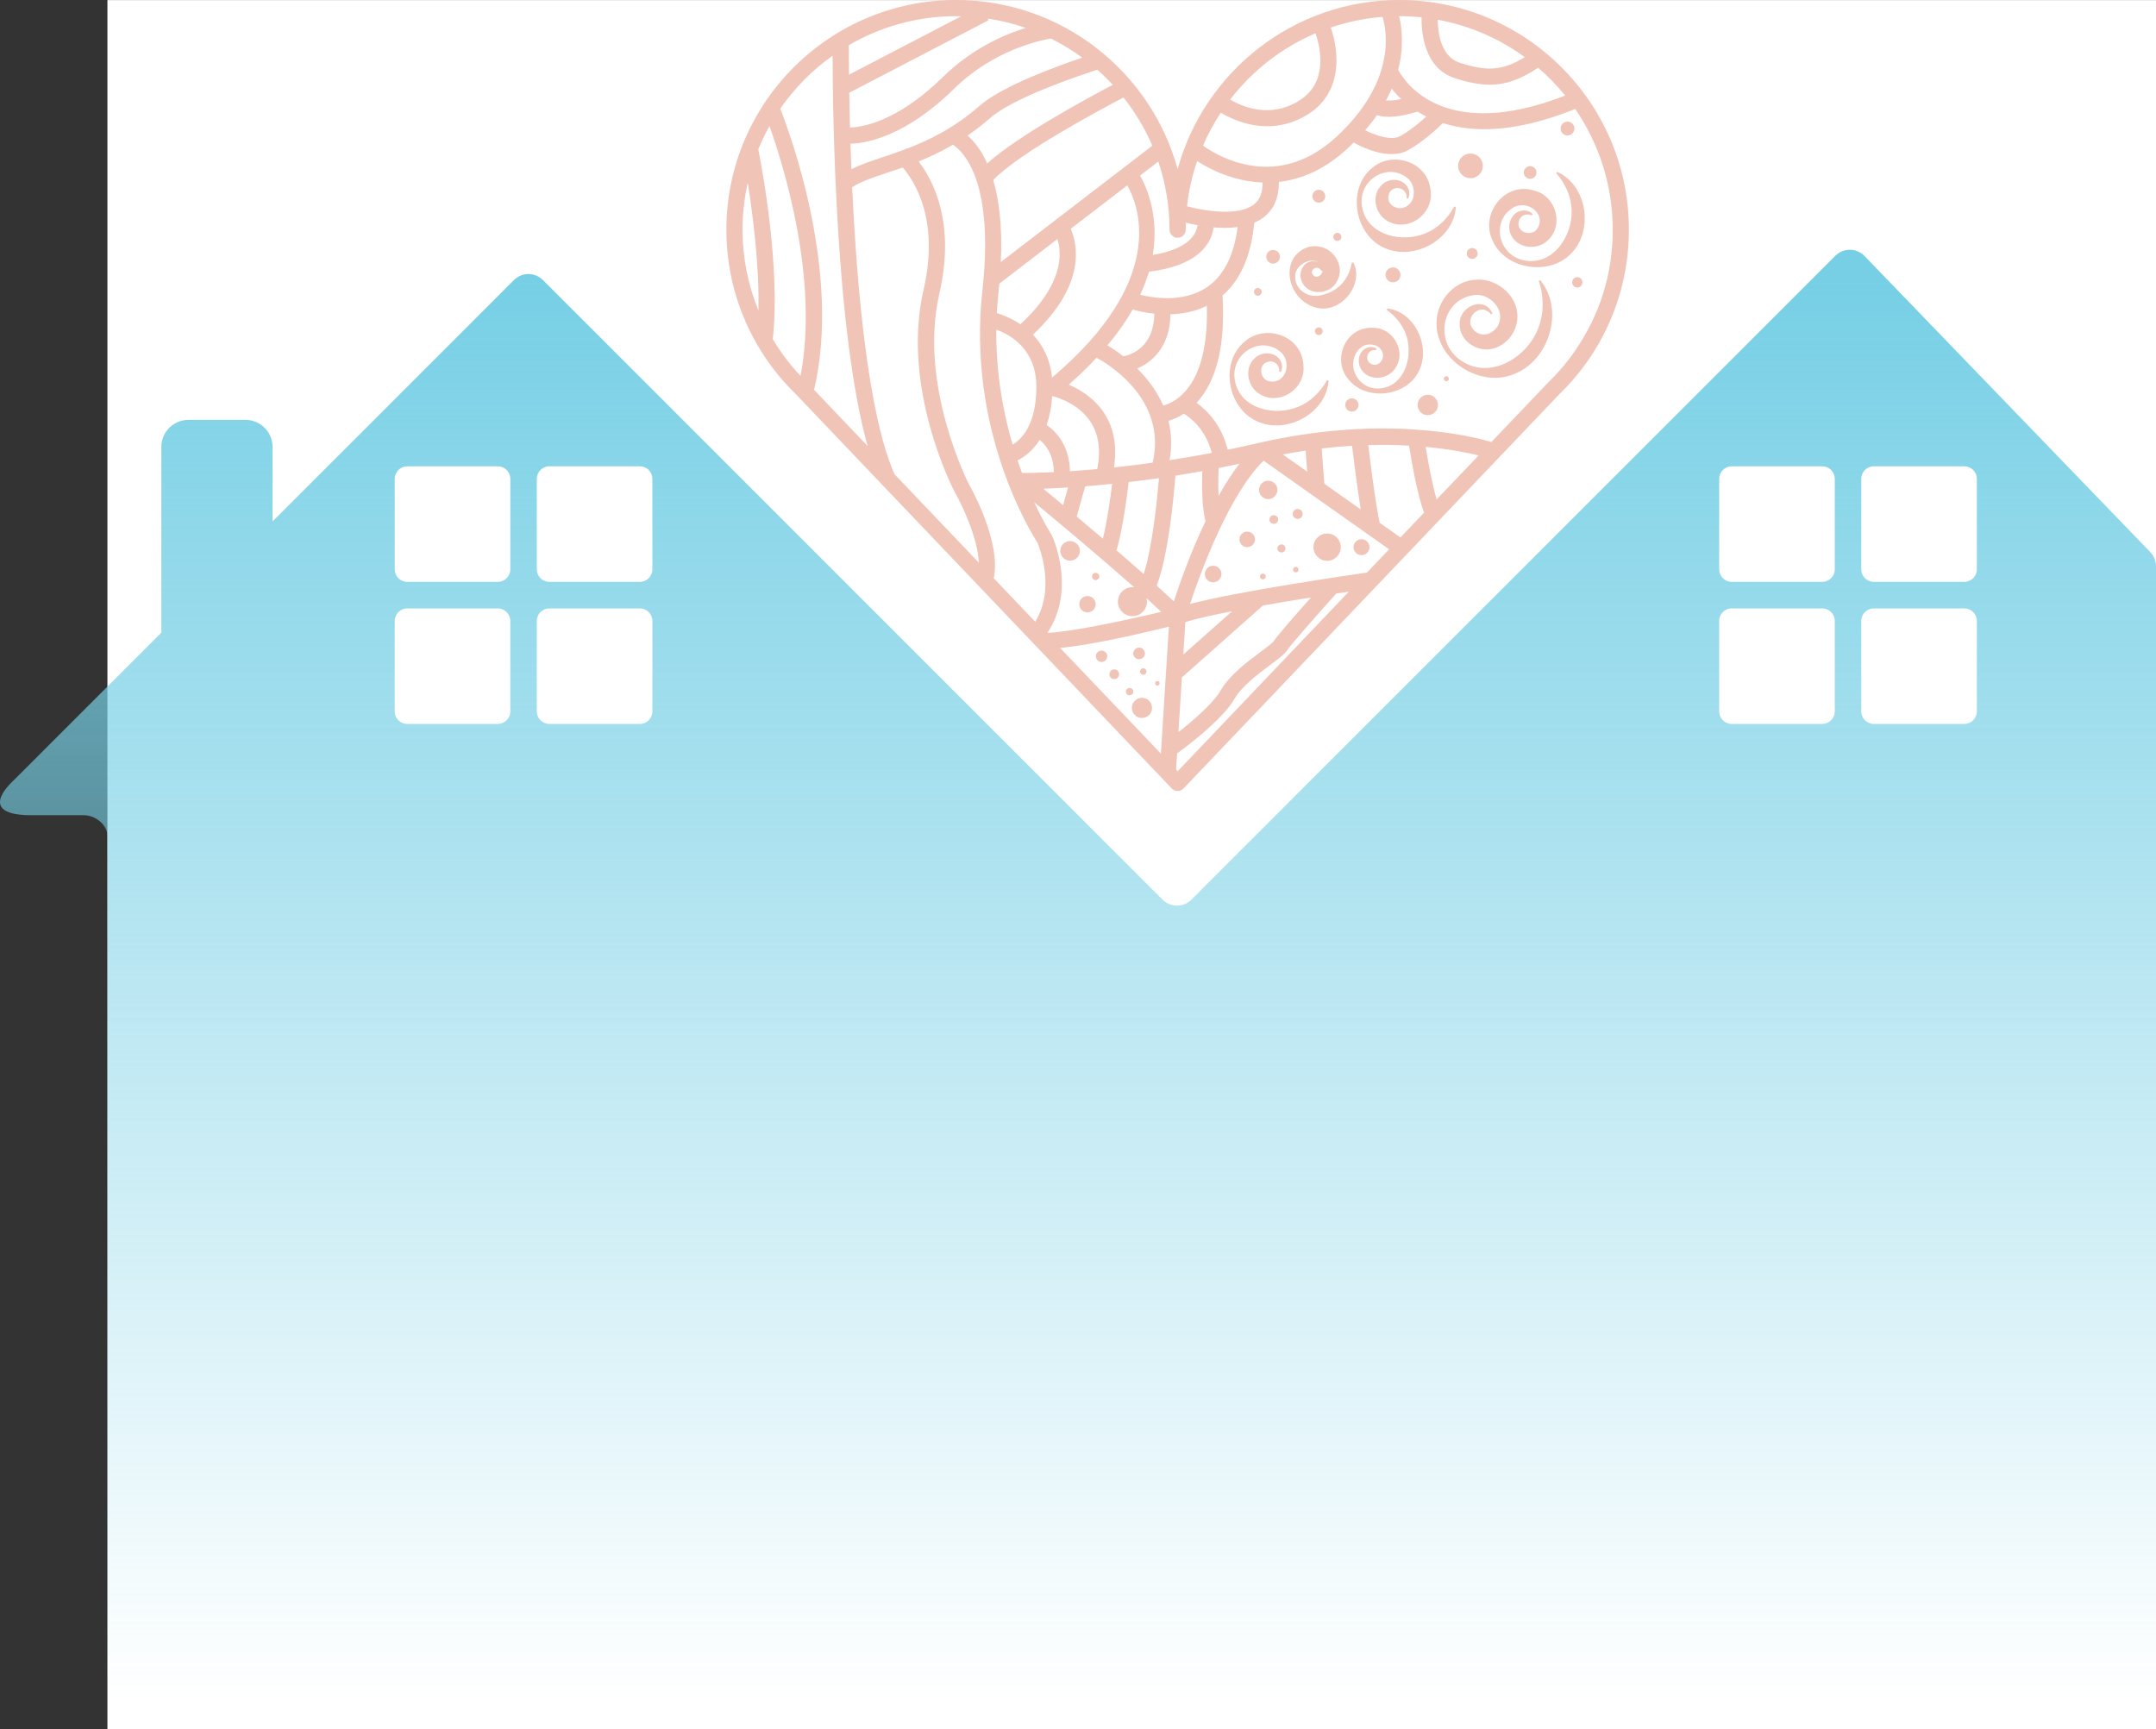 <?xml version="1.0" encoding="UTF-8"?><svg id="Layer_2" xmlns="http://www.w3.org/2000/svg" xmlns:xlink="http://www.w3.org/1999/xlink" viewBox="0 0 830.37 666.03"><rect x="0" y="0" width="830.37" height="666.03" fill="#333333" stroke="none"/><defs><style>.cls-1{fill:url(#New_Gradient_Swatch_2);}.cls-1,.cls-2,.cls-3{stroke-width:0px;}.cls-2{fill:#f0c4b6;}.cls-3{fill:#fff;}</style><linearGradient id="New_Gradient_Swatch_2" x1="415.18" y1="105.84" x2="415.18" y2="654.74" gradientUnits="userSpaceOnUse"><stop offset="0" stop-color="#76cfe5"/><stop offset="1" stop-color="#76cfe5" stop-opacity="0"/></linearGradient></defs><g id="focus_area_section"><rect class="cls-3" x="41.37" y=".03" width="789" height="666"/><path class="cls-2" d="M538.91,0c-40.71,0-75.09,27.65-85.35,65.16C443.31,27.65,408.93,0,368.22,0c-48.78,0-88.46,39.69-88.46,88.46,0,17.98,5.37,35.29,15.51,50.05,1.85,2.69,3.92,5.36,6.16,7.94.03.03.05.06.08.1,1.49,1.71,3.15,3.45,4.97,5.22l144.83,151.94c.59.61,1.4.96,2.25.96s1.67-.35,2.25-.96l144.74-151.86c1.9-1.85,3.56-3.59,5.03-5.27.09-.09.17-.19.24-.29,2.18-2.52,4.21-5.14,6.03-7.78,10.15-14.76,15.51-32.07,15.51-50.05,0-48.78-39.68-88.46-88.46-88.46ZM587.26,22.01c-8.46,5.21-14.5,5.58-25.04,2.17-7.19-2.33-8.42-11.29-8.49-16.58,12.36,2.26,23.75,7.28,33.53,14.41ZM547.49,6.68c-.06,6.61,1.33,19.71,12.82,23.42,5.09,1.65,9.43,2.51,13.49,2.51,6.3,0,11.93-2.1,18.61-6.52,3.79,3.25,7.28,6.84,10.43,10.72-46.22,17.98-61.54-4.71-64.35-9.92,2.32-8.98,1.42-16.32.37-20.67.02,0,.04,0,.06,0,2.9,0,5.76.15,8.58.45ZM483.02,78.69c-5.91,4.69-18.76,2.63-25.84.78.66-6.03,1.98-11.86,3.88-17.43,4.78,3.06,13.99,7.82,25.22,8.27.03,3.79-1,6.59-3.26,8.38ZM456.6,150.62c-3.17,3.6-6.5,5.03-8.58,5.61-2.51-5.78-6.26-10.55-10.03-14.29,5.41-2.35,12.6-7.94,12.8-20.88,4.47-.13,9.36-1,14.02-3.27.42,14.9-2.38,26.21-8.21,32.83ZM466.73,174.44c-5.64,1.08-11.07,2.01-16.26,2.81.97-5.55.67-10.6-.46-15.16,1.67-.5,3.72-1.3,5.93-2.74,2.7,1.62,8.4,6,10.79,15.08ZM542.69,171.65c.96,6.08,3.22,19.2,5.8,25.8l-9.12,9.57-8-5.65c-1.66-7.7-3.58-23.13-4.38-29.94,5.67-.15,10.92-.05,15.69.21ZM549.08,172.12c9.21.86,16.16,2.26,20.42,3.29l-16.18,16.97c-1.65-5.55-3.26-14.25-4.24-20.26ZM526.49,220.53c-7.5,1.08-49.52,7.22-68.16,12.09,4.12-12.37,14.98-42.03,28.33-55.19l48.36,34.14-4.17,4.38-4.36,4.58ZM349.29,57.26c-.08-.07-.19-.16-.22-.18l-.32.39c-3.2,1.2-6.26,2.24-9.13,3.19-4.57,1.52-8.45,2.87-11.71,4.51-.14-3.38-.26-6.66-.36-9.82,5.92-.14,20.95-2.57,39.96-21.21,15.2-14.91,33.11-18.61,37.27-19.29,4.24,2.11,8.27,4.57,12.05,7.36-10.1,3.39-30.94,10.99-39.59,18.58-9.7,8.51-19.32,13.18-27.95,16.48ZM363.15,29.68c-17.73,17.39-31.32,19.32-35.78,19.43-.13-4.87-.23-9.36-.3-13.38l53.67-27.94-.35-.66c5.07.76,9.98,1.99,14.7,3.63-8.37,2.57-20.72,7.91-31.94,18.92ZM341.59,66.57c1.91-.64,3.95-1.32,6.09-2.07,4.79,5.57,14.2,20.47,8.01,47.22-8.68,37.5,11.13,76.12,12.04,77.86,2.81,4.89,8.82,17.52,9.26,27.14l-32.47-34.06c-10.19-22.96-14.49-71.61-16.31-110.52,3.03-2.11,7.65-3.66,13.37-5.57ZM373.21,186.59c-.19-.38-19.58-38.25-11.43-73.47,6.23-26.93-2.14-43.32-7.97-50.94,4.19-1.7,8.65-3.77,13.23-6.44,4.29,2.85,15.93,14.56,11.31,56.33-5.92,53.52,18.76,93.13,21.17,96.85.8,1.86,7.1,17.58-.81,30.57l-15.98-16.77c3-14.13-9.03-35.31-9.51-36.14ZM405.17,145.45c-.75-7.39-3.71-12.73-7.34-16.53,20.64-19.42,17.18-34.82,14.55-40.8l21.79-16.73c4.77,8.49,15.13,36.8-29,74.06ZM444.59,120.82c-.15,12.78-8.69,15.77-11.92,16.44-2.52-1.97-4.72-3.38-6.15-4.24,3.98-4.76,7.21-9.38,9.72-13.79,1.72.49,4.69,1.2,8.35,1.59ZM456.54,239.61c4.09-1.28,10.57-2.74,18.03-4.19l-18.82,16.68.79-12.49ZM452.09,231.62c-2.04-1.91-4.26-3.95-6.6-6.06,4.52-11.6,6.62-34.7,7.21-42.35,3.35-.53,6.83-1.13,10.36-1.76-.17,5.21-.2,14.11,1.26,19.24-5.81,12.18-10.09,24.39-12.23,30.93ZM405.08,206.11c-.06-.14-.14-.27-.23-.4-.09-.13-2.95-4.54-6.55-12.27,8.99,7.43,25.07,20.84,38.56,32.78-.23-.03-.47-.07-.71-.07-3.09,0-5.59,2.5-5.59,5.59s2.5,5.59,5.59,5.59,5.59-2.5,5.59-5.59c0-.46-.07-.89-.17-1.32,2.01,1.81,3.93,3.57,5.72,5.24-17.62,4.22-36.4,7.87-43.88,8.1,11.18-16.77,2.09-36.76,1.68-37.64ZM407.24,92.08c1.74,5.32,2.62,17.24-14.23,32.82-3.44-2.31-6.81-3.63-9.08-4.32.14-2.57.33-5.17.62-7.81.13-1.21.24-2.36.34-3.52l22.35-17.17ZM383.72,126.99c5.53,1.96,15.55,7.55,15.43,22.36-.11,14.61-5.91,20.02-9.15,21.91-3.63-12.36-6.44-27.45-6.28-44.27ZM405.23,152.54c2.02.5,10.34,2.94,14.94,10.18,3.04,4.79,3.84,10.83,2.42,17.96-3.79.34-7.3.61-10.5.82-.22-10.69-6.2-15.94-8.98-17.8,1.07-3.05,1.84-6.74,2.11-11.16ZM430.03,211.99c2.41-8.32,4.05-21.01,4.67-26.32,3.72-.43,7.59-.93,11.67-1.51-.66,7.96-2.49,26.43-5.89,36.94-3.38-2.99-6.91-6.06-10.45-9.1ZM428.34,186.37c-.62,5.05-1.87,14.15-3.57,21.12-3.47-2.96-6.87-5.83-10.06-8.51.89-3.4,2.41-8.76,3.25-11.67,3.23-.25,6.7-.57,10.38-.94ZM400.42,169.42c1.98,1.57,5.36,5.31,5.46,12.43-5.5.26-9.68.33-12.25.34-.59-1.57-1.17-3.18-1.74-4.88,2.32-1.12,5.72-3.41,8.53-7.88ZM411.34,187.77c-.58,2.05-1.28,4.55-1.9,6.8-2.9-2.41-5.48-4.56-7.64-6.34,2.74-.09,5.94-.25,9.54-.47ZM443.93,178.22c-5.28.74-10.26,1.34-14.9,1.83,1.24-7.97.05-14.92-3.6-20.67-3.84-6.04-9.55-9.42-13.8-11.22,4.02-3.53,7.53-6.98,10.69-10.37,3.19,1.69,27.49,15.49,21.62,40.44ZM385.46,100.94c.63-13.85-.71-24.07-2.92-31.58,9.73-10.39,42.48-27.8,50.18-31.81,4.46,5.64,8.21,11.87,11.09,18.57l-58.35,44.81ZM450.19,241.37l-3.08,48.91-38.82-40.73c7.71-.7,20.5-2.94,41.9-8.18ZM455.2,260.91l31.23-27.69c6.26-1.1,12.64-2.16,18.49-3.09-5.47,6.14-12.88,14.57-14.28,16.75-.49.74-3.12,2.71-5.24,4.29-5.02,3.75-11.9,8.89-15.25,14.74-2.84,4.95-10.79,11.78-16.28,16.08l1.33-21.08ZM520.75,171.7c.61,5.17,1.94,16.04,3.34,24.53l-14.03-9.9-1.02-13.6c4.06-.47,7.96-.81,11.7-1.03ZM502.86,173.56l.61,8.11-9.4-6.63c2.99-.57,5.92-1.06,8.79-1.48ZM469.32,191c-.16-3.57-.12-7.49.02-10.73,2.63-.51,5.3-1.05,8.02-1.63-2.85,3.69-5.54,7.91-8.03,12.36ZM464.6,110.79c-8.95,5.89-20.53,3.97-25.47,2.75,1.41-3.07,2.55-6.05,3.38-8.89,10.76-1.33,18.24-4.73,22.16-10.19,1.79-2.49,2.5-4.93,2.75-6.89,1.43.12,2.89.2,4.36.2,1.64,0,3.28-.1,4.89-.31-1.44,11.15-5.48,19.01-12.06,23.34ZM463.32,56.11c1.91-4.46,4.22-8.7,6.86-12.71,3.54,2.11,10.07,5.23,17.91,5.23,4.84,0,10.16-1.19,15.57-4.55,13.52-8.4,12.16-24.09,8.87-33.48,6.35-2.16,13.04-3.56,19.97-4.1,1.79,6.1,4.84,25.12-17.53,45.97-22.71,21.18-45.19,8.19-51.64,3.64ZM536,34.15c1,1.26,2.24,2.62,3.72,4.01-2.86.58-4.75.65-5.92.52.83-1.54,1.57-3.05,2.21-4.53ZM530.32,44.33c1.14.4,2.58.67,4.47.67,2.74,0,6.39-.56,11.18-2.01,1.05.66,2.17,1.29,3.37,1.89-2.49,2.28-6.16,5.35-10,7.51-3.47,1.94-9.57-.25-13.55-2.21,1.69-1.97,3.21-3.92,4.54-5.84ZM506.66,12.82c1.96,5.75,4.92,18.99-6.3,25.96-11.21,6.97-21.88,2.37-26.59-.44,8.55-11.09,19.85-19.95,32.89-25.53ZM453.56,91.57c1.72,0,3.11-1.39,3.11-3.11,0-.9.04-1.79.07-2.68,1.3.32,2.82.65,4.5.96-.15,1.14-.58,2.66-1.74,4.22-1.89,2.54-6.12,5.71-15.53,7.23,2.48-14.91-2.19-25.79-4.89-30.57l7.03-5.4c2.79,8.25,4.32,17.07,4.32,26.25,0,1.72,1.4,3.11,3.11,3.11ZM428.58,32.69c-9.1,4.77-36.5,19.53-48.36,30.27-2.39-5.32-5.18-8.67-7.57-10.76,2.89-1.97,5.8-4.19,8.71-6.74,9.01-7.9,34.47-16.42,41.26-18.6,2.09,1.84,4.08,3.79,5.97,5.83ZM370.17,6.28l-43.19,22.49c-.06-5.3-.07-9.23-.07-11.36,12.15-7.09,26.26-11.18,41.31-11.18.65,0,1.3.03,1.95.05ZM320.67,21.43c.05,22.95,1.13,106.19,13.48,150.35l-20.61-21.62c10.56-44.87-9.07-98.26-13.03-108.3,5.48-7.93,12.31-14.84,20.16-20.43ZM288,70.44c1.98,12.45,4.49,31.99,4.1,49.13-4.01-9.8-6.12-20.31-6.12-31.11,0-6.19.71-12.22,2.01-18.03ZM306.29,142.56c-.05-.06-.1-.12-.15-.19-2.09-2.4-4.02-4.89-5.73-7.38-.98-1.43-1.89-2.9-2.78-4.38,3.07-27.46-4.22-66.32-5.57-73.12,1.25-3.07,2.69-6.06,4.29-8.93,5.56,15.56,19.08,58.99,11.97,96.21-.69-.73-1.37-1.46-2.04-2.22ZM453.56,297.05l-.6-.63.41-6.48.11.15c.69-.49,16.99-12.19,22.08-21.08,2.71-4.72,8.99-9.41,13.58-12.84,3.63-2.71,5.73-4.32,6.75-5.91,1.35-2.11,11.91-14.05,18.76-21.65,1.75-.27,3.38-.52,4.86-.74l-65.94,69.18ZM606.72,134.99c-1.72,2.5-3.65,4.99-5.73,7.38-.02.03-.05.06-.08.09-1.38,1.58-2.91,3.19-4.78,5.01l-21.72,22.78c-8.29-2.44-42.12-10.68-90.34.52-3.81.89-7.55,1.69-11.22,2.45-2.45-9.75-8.11-15.28-12-18.06.07-.08.15-.14.22-.22,7.64-8.5,10.9-22.36,9.77-41.12,6.94-5.95,11.03-15.38,12.23-28.05,1.36-.58,2.65-1.29,3.79-2.2,3.88-3.08,5.77-7.62,5.68-13.5,8.38-.94,17.54-4.56,26.65-13.05.76-.7,1.47-1.41,2.17-2.11,3.04,1.68,8.9,4.45,14.56,4.45,2.24,0,4.46-.43,6.45-1.55,5.74-3.22,10.99-8.08,13.34-10.4,4.51,1.43,9.75,2.36,15.91,2.36,9.49,0,21.08-2.18,35.06-7.8,9.1,13.23,14.45,29.25,14.45,46.49s-4.99,32.8-14.42,46.52Z"/><path class="cls-2" d="M499.97,156.69c-8.75,3.66-21.68,1-24.18-9.27-2.76-10.98,9.93-18.88,17.83-11.51,4.23,4.55.98,12.5-5.06,10.87-3.49-.86-4.03-6.77.01-7.49,2.28-.51,4.37,1.35,4.15,3.83l.6.18c.7-1.35.62-3.18-.32-4.63-2.03-3.21-6.91-3.34-9.64-.81-4.65,4.15-2.73,12.19,2.98,14.54,7.5,3.46,16.28-3.19,15.7-11.09-.12-11.99-14.57-16.83-22.64-9.76-9.74,8.08-6.68,25.56,4.65,30.68,11.44,5.35,26.88-3.16,27.66-15.67l-.6-.18c-2.67,4.89-6.59,8.46-11.13,10.32Z"/><path class="cls-2" d="M533.04,95.41c11.44,5.35,26.88-3.16,27.66-15.67l-.6-.18c-2.67,4.89-6.59,8.46-11.13,10.32-8.75,3.66-21.68,1-24.18-9.27-2.76-10.98,9.93-18.88,17.83-11.51,2.75,2.91,2.41,8.08-.27,9.91-3.62,3.12-9.63-.41-7.05-5.07,2.01-2.86,6.8-1.43,6.42,2.38l.6.18c.7-1.35.62-3.18-.32-4.63-2.03-3.22-6.91-3.34-9.64-.81-4.65,4.15-2.73,12.19,2.98,14.54,7.5,3.46,16.28-3.19,15.7-11.09-.12-11.99-14.57-16.83-22.64-9.76-9.74,8.08-6.68,25.56,4.65,30.68Z"/><path class="cls-2" d="M592.65,108.19c2.11,6.32,1.97,12.82-.28,18.41-4.23,10.96-18.02,19.56-29.02,12.69-11.65-7.01-8.18-24.99,5.48-25.72,5.14.04,9.63,5.05,8.86,9.36-.36,4.54-5.99,7.99-9.77,4.48-4.83-4.24,1.95-11.59,6.33-6.36,0,0,.55-.3.55-.3-2.94-6.89-12.6-2.95-12.62,3.8-.35,7.1,7.76,12.02,14.23,9.27,4.14-1.64,7.13-5.53,7.85-9.91,1.48-9-6.96-16.62-15.46-16.21-8.59.27-14.68,7.63-15.43,14.92-1.66,14.97,15.79,27.01,29.48,21.58,13.97-5.23,19.79-24.92,10.35-36.32l-.55.3Z"/><path class="cls-2" d="M509.22,118.84c8.69.28,15.94-10.05,12.03-17.74l-.62.09c-1.23,7.3-6.25,11.42-11.78,12.48-4.5,1.38-10.06-1.83-9.99-6.88-.46-4.27,5.35-7.67,8.37-6,.09.04.14.12.22.17-.96-.43-2.08-.55-3.06-.13-2.75.79-4.21,4.34-3.23,6.94,1.82,6.28,10.96,6.15,13.79.57,2.94-5.15-.5-11.59-5.74-13.1-5.23-1.6-10.07,1.62-11.73,5.6-3.12,7.87,2.97,17.54,11.74,18ZM507.52,106.55c-1.36.49-3.11-1.48-1.74-2.85.93-.96,2.45-.69,3.14.63,0,0,.23-.03.41-.06-.01.35-.08.67-.22.9-.26.65-.91,1.16-1.59,1.38Z"/><path class="cls-2" d="M599.73,66.2l-.37.5c3.71,4.2,5.74,9.14,5.94,14.08.46,9.55-6.52,20.86-17.11,19.69-11.08-1.07-14.64-15.72-4.76-20.85,5.78-2.45,12.2,3.38,8.56,8.56-2.03,3.02-7.82,1.48-7.1-2.6.31-2.33,2.79-3.67,5.06-2.6l.37-.5c-1.03-1.12-2.79-1.68-4.49-1.29-3.73.81-5.52,5.38-4.08,8.83,2.32,5.81,10.57,6.76,14.75,2.18,5.84-5.89,2.58-16.47-5.07-18.63-11.37-4.01-20.9,7.98-17.01,18.03,4.28,11.99,21.86,15.11,30.59,6.15,8.99-8.98,6.26-26.49-5.29-31.54Z"/><path class="cls-2" d="M534.34,118.79s-.23.58-.23.58c3.91,2.8,6.52,6.42,7.7,10.39,2.25,7.6-.66,18.27-9.45,19.74-9.4,1.59-14.98-9.76-8.24-15.66,2.56-1.96,6.62-1.23,7.79.9,2.16,2.93-.74,7.34-4.25,5.22-2.25-1.76-.83-5.57,2.28-5.09l.23-.58c-1.1-.74-2.72-.85-4.09-.15-3.04,1.51-3.58,5.84-1.56,8.5,3.32,4.52,10.68,3.48,13.27-1.46,3.72-6.42-1.56-14.84-8.65-14.91-10.62-.8-16.02,11.64-10.3,19.22,6.38,8.93,21.71,7.73,27.15-1.64,5.62-9.51-.77-23.75-11.65-25.05Z"/><path class="cls-2" d="M484.45,113.9c.82,0,1.48-.66,1.48-1.48s-.66-1.48-1.48-1.48-1.48.66-1.48,1.48.66,1.48,1.48,1.48Z"/><circle class="cls-2" cx="490.32" cy="98.89" r="2.63"/><path class="cls-2" d="M515.07,92.8c.86,0,1.55-.69,1.55-1.55s-.69-1.55-1.55-1.55-1.55.69-1.55,1.55.69,1.55,1.55,1.55Z"/><circle class="cls-2" cx="507.93" cy="75.58" r="2.48"/><path class="cls-2" d="M533.62,105.87c0,1.59,1.29,2.88,2.88,2.88s2.88-1.29,2.88-2.88-1.29-2.88-2.88-2.88-2.88,1.29-2.88,2.88Z"/><path class="cls-2" d="M507.93,126.09c-.82,0-1.49.67-1.49,1.49s.67,1.49,1.49,1.49,1.49-.67,1.49-1.49-.67-1.49-1.49-1.49Z"/><circle class="cls-2" cx="520.66" cy="155.98" r="2.55"/><path class="cls-2" d="M557.04,144.91c-.54,0-.97.43-.97.97s.43.97.97.97.97-.43.97-.97-.43-.97-.97-.97Z"/><path class="cls-2" d="M549.9,152.05c-2.17,0-3.93,1.76-3.93,3.93s1.76,3.93,3.93,3.93,3.93-1.76,3.93-3.93-1.76-3.93-3.93-3.93Z"/><circle class="cls-2" cx="566.35" cy="63.89" r="4.76"/><path class="cls-2" d="M589.33,68.89c1.35,0,2.44-1.09,2.44-2.44s-1.09-2.44-2.44-2.44-2.44,1.09-2.44,2.44,1.09,2.44,2.44,2.44Z"/><path class="cls-2" d="M603.72,52.16c1.47,0,2.66-1.19,2.66-2.66s-1.19-2.66-2.66-2.66-2.66,1.19-2.66,2.66,1.19,2.66,2.66,2.66Z"/><path class="cls-2" d="M607.49,106.75c-1.1,0-1.99.89-1.99,1.99s.89,1.99,1.99,1.99,1.99-.89,1.99-1.99-.89-1.99-1.99-1.99Z"/><path class="cls-2" d="M564.91,97.62c0,1.16.94,2.1,2.1,2.1s2.1-.94,2.1-2.1-.94-2.1-2.1-2.1-2.1.94-2.1,2.1Z"/><circle class="cls-2" cx="467.23" cy="221.1" r="3.19"/><circle class="cls-2" cx="486.39" cy="222.04" r="1.11"/><path class="cls-2" d="M480.35,204.77c-1.65,0-2.99,1.34-2.99,2.99s1.34,2.99,2.99,2.99,2.99-1.34,2.99-2.99-1.34-2.99-2.99-2.99Z"/><path class="cls-2" d="M493.53,209.69c-.86,0-1.55.69-1.55,1.55s.69,1.55,1.55,1.55,1.55-.69,1.55-1.55-.69-1.55-1.55-1.55Z"/><path class="cls-2" d="M491.98,188.71c0-1.96-1.59-3.54-3.54-3.54s-3.54,1.59-3.54,3.54,1.59,3.54,3.54,3.54,3.54-1.59,3.54-3.54Z"/><circle class="cls-2" cx="511.14" cy="210.75" r="5.26"/><path class="cls-2" d="M499.79,196.04c-1.06,0-1.91.86-1.91,1.91s.86,1.91,1.91,1.91,1.91-.86,1.91-1.91-.86-1.91-1.91-1.91Z"/><circle class="cls-2" cx="490.59" cy="200.11" r="1.66"/><circle class="cls-2" cx="499.07" cy="219.39" r="1.05"/><circle class="cls-2" cx="524.37" cy="210.75" r="3.07"/><path class="cls-2" d="M418.83,235.89c1.74,0,3.16-1.41,3.16-3.16s-1.41-3.16-3.16-3.16-3.16,1.41-3.16,3.16,1.41,3.16,3.16,3.16Z"/><path class="cls-2" d="M421.99,223.44c.77,0,1.4-.63,1.4-1.4s-.63-1.4-1.4-1.4-1.4.63-1.4,1.4.63,1.4,1.4,1.4Z"/><path class="cls-2" d="M412.13,215.95c2.08,0,3.77-1.69,3.77-3.77s-1.69-3.77-3.77-3.77-3.77,1.69-3.77,3.77,1.69,3.77,3.77,3.77Z"/><path class="cls-2" d="M424.26,250.59c-1.21,0-2.19.98-2.19,2.19s.98,2.19,2.19,2.19,2.19-.98,2.19-2.19-.98-2.19-2.19-2.19Z"/><path class="cls-2" d="M429.16,257.83c-1.03,0-1.87.84-1.87,1.87s.84,1.87,1.87,1.87,1.87-.84,1.87-1.87-.84-1.87-1.87-1.87Z"/><circle class="cls-2" cx="438.71" cy="251.67" r="2.24"/><path class="cls-2" d="M439.07,258.65c0,.69.56,1.25,1.25,1.25s1.25-.56,1.25-1.25-.56-1.25-1.25-1.25-1.25.56-1.25,1.25Z"/><circle class="cls-2" cx="435.05" cy="266.4" r="1.41"/><circle class="cls-2" cx="439.82" cy="272.66" r="3.88"/><path class="cls-2" d="M445.76,262.32c-.48,0-.87.39-.87.87s.39.87.87.87.87-.39.87-.87-.39-.87-.87-.87Z"/><path class="cls-1" d="M830.37,666.03V218.12c0-2.09-.83-4.09-2.31-5.57l-110.04-114.04c-3.07-3.08-8.06-3.08-11.14,0l-248,248c-3.08,3.08-8.06,3.08-11.14,0L209.1,107.86c-3.08-3.08-8.06-3.08-11.14,0l-92.98,92.98v-28.67c0-5.77-4.68-10.45-10.45-10.45h-21.94c-5.77,0-10.45,4.68-10.45,10.45v71.51l-56.88,56.88c-7.89,7.47-7.89,13.47,6.85,13.44h20.27c4.35,0,9,3.68,9,8.02v344h789"/><path class="cls-3" d="M191.71,224.12h-34.85c-2.67,0-4.83-2.16-4.83-4.83v-34.85c0-2.67,2.16-4.83,4.83-4.83h34.85c2.67,0,4.83,2.16,4.83,4.83v34.85c0,2.67-2.16,4.83-4.83,4.83ZM251.26,219.29v-34.85c0-2.67-2.16-4.83-4.83-4.83h-34.85c-2.67,0-4.83,2.16-4.83,4.83v34.85c0,2.67,2.16,4.83,4.83,4.83h34.85c2.67,0,4.83-2.16,4.83-4.83ZM251.26,274.01v-34.85c0-2.67-2.16-4.83-4.83-4.83h-34.85c-2.67,0-4.83,2.16-4.83,4.83v34.85c0,2.67,2.16,4.83,4.83,4.83h34.85c2.67,0,4.83-2.16,4.83-4.83ZM196.54,274.01v-34.85c0-2.67-2.16-4.83-4.83-4.83h-34.85c-2.67,0-4.83,2.16-4.83,4.83v34.85c0,2.67,2.16,4.83,4.83,4.83h34.85c2.67,0,4.83-2.16,4.83-4.83ZM706.65,219.29v-34.85c0-2.67-2.16-4.83-4.83-4.83h-34.85c-2.67,0-4.83,2.16-4.83,4.83v34.85c0,2.67,2.16,4.83,4.83,4.83h34.85c2.67,0,4.83-2.16,4.83-4.83ZM761.37,219.29v-34.85c0-2.67-2.16-4.83-4.83-4.83h-34.85c-2.67,0-4.83,2.16-4.83,4.83v34.85c0,2.67,2.16,4.83,4.83,4.83h34.85c2.67,0,4.83-2.16,4.83-4.83ZM761.37,274.01v-34.85c0-2.67-2.16-4.83-4.83-4.83h-34.85c-2.67,0-4.83,2.16-4.83,4.83v34.85c0,2.67,2.16,4.83,4.83,4.83h34.85c2.67,0,4.83-2.16,4.83-4.83ZM706.65,274.01v-34.85c0-2.67-2.16-4.83-4.83-4.83h-34.85c-2.67,0-4.83,2.16-4.83,4.83v34.85c0,2.67,2.16,4.83,4.83,4.83h34.85c2.67,0,4.83-2.16,4.83-4.83Z"/></g></svg>